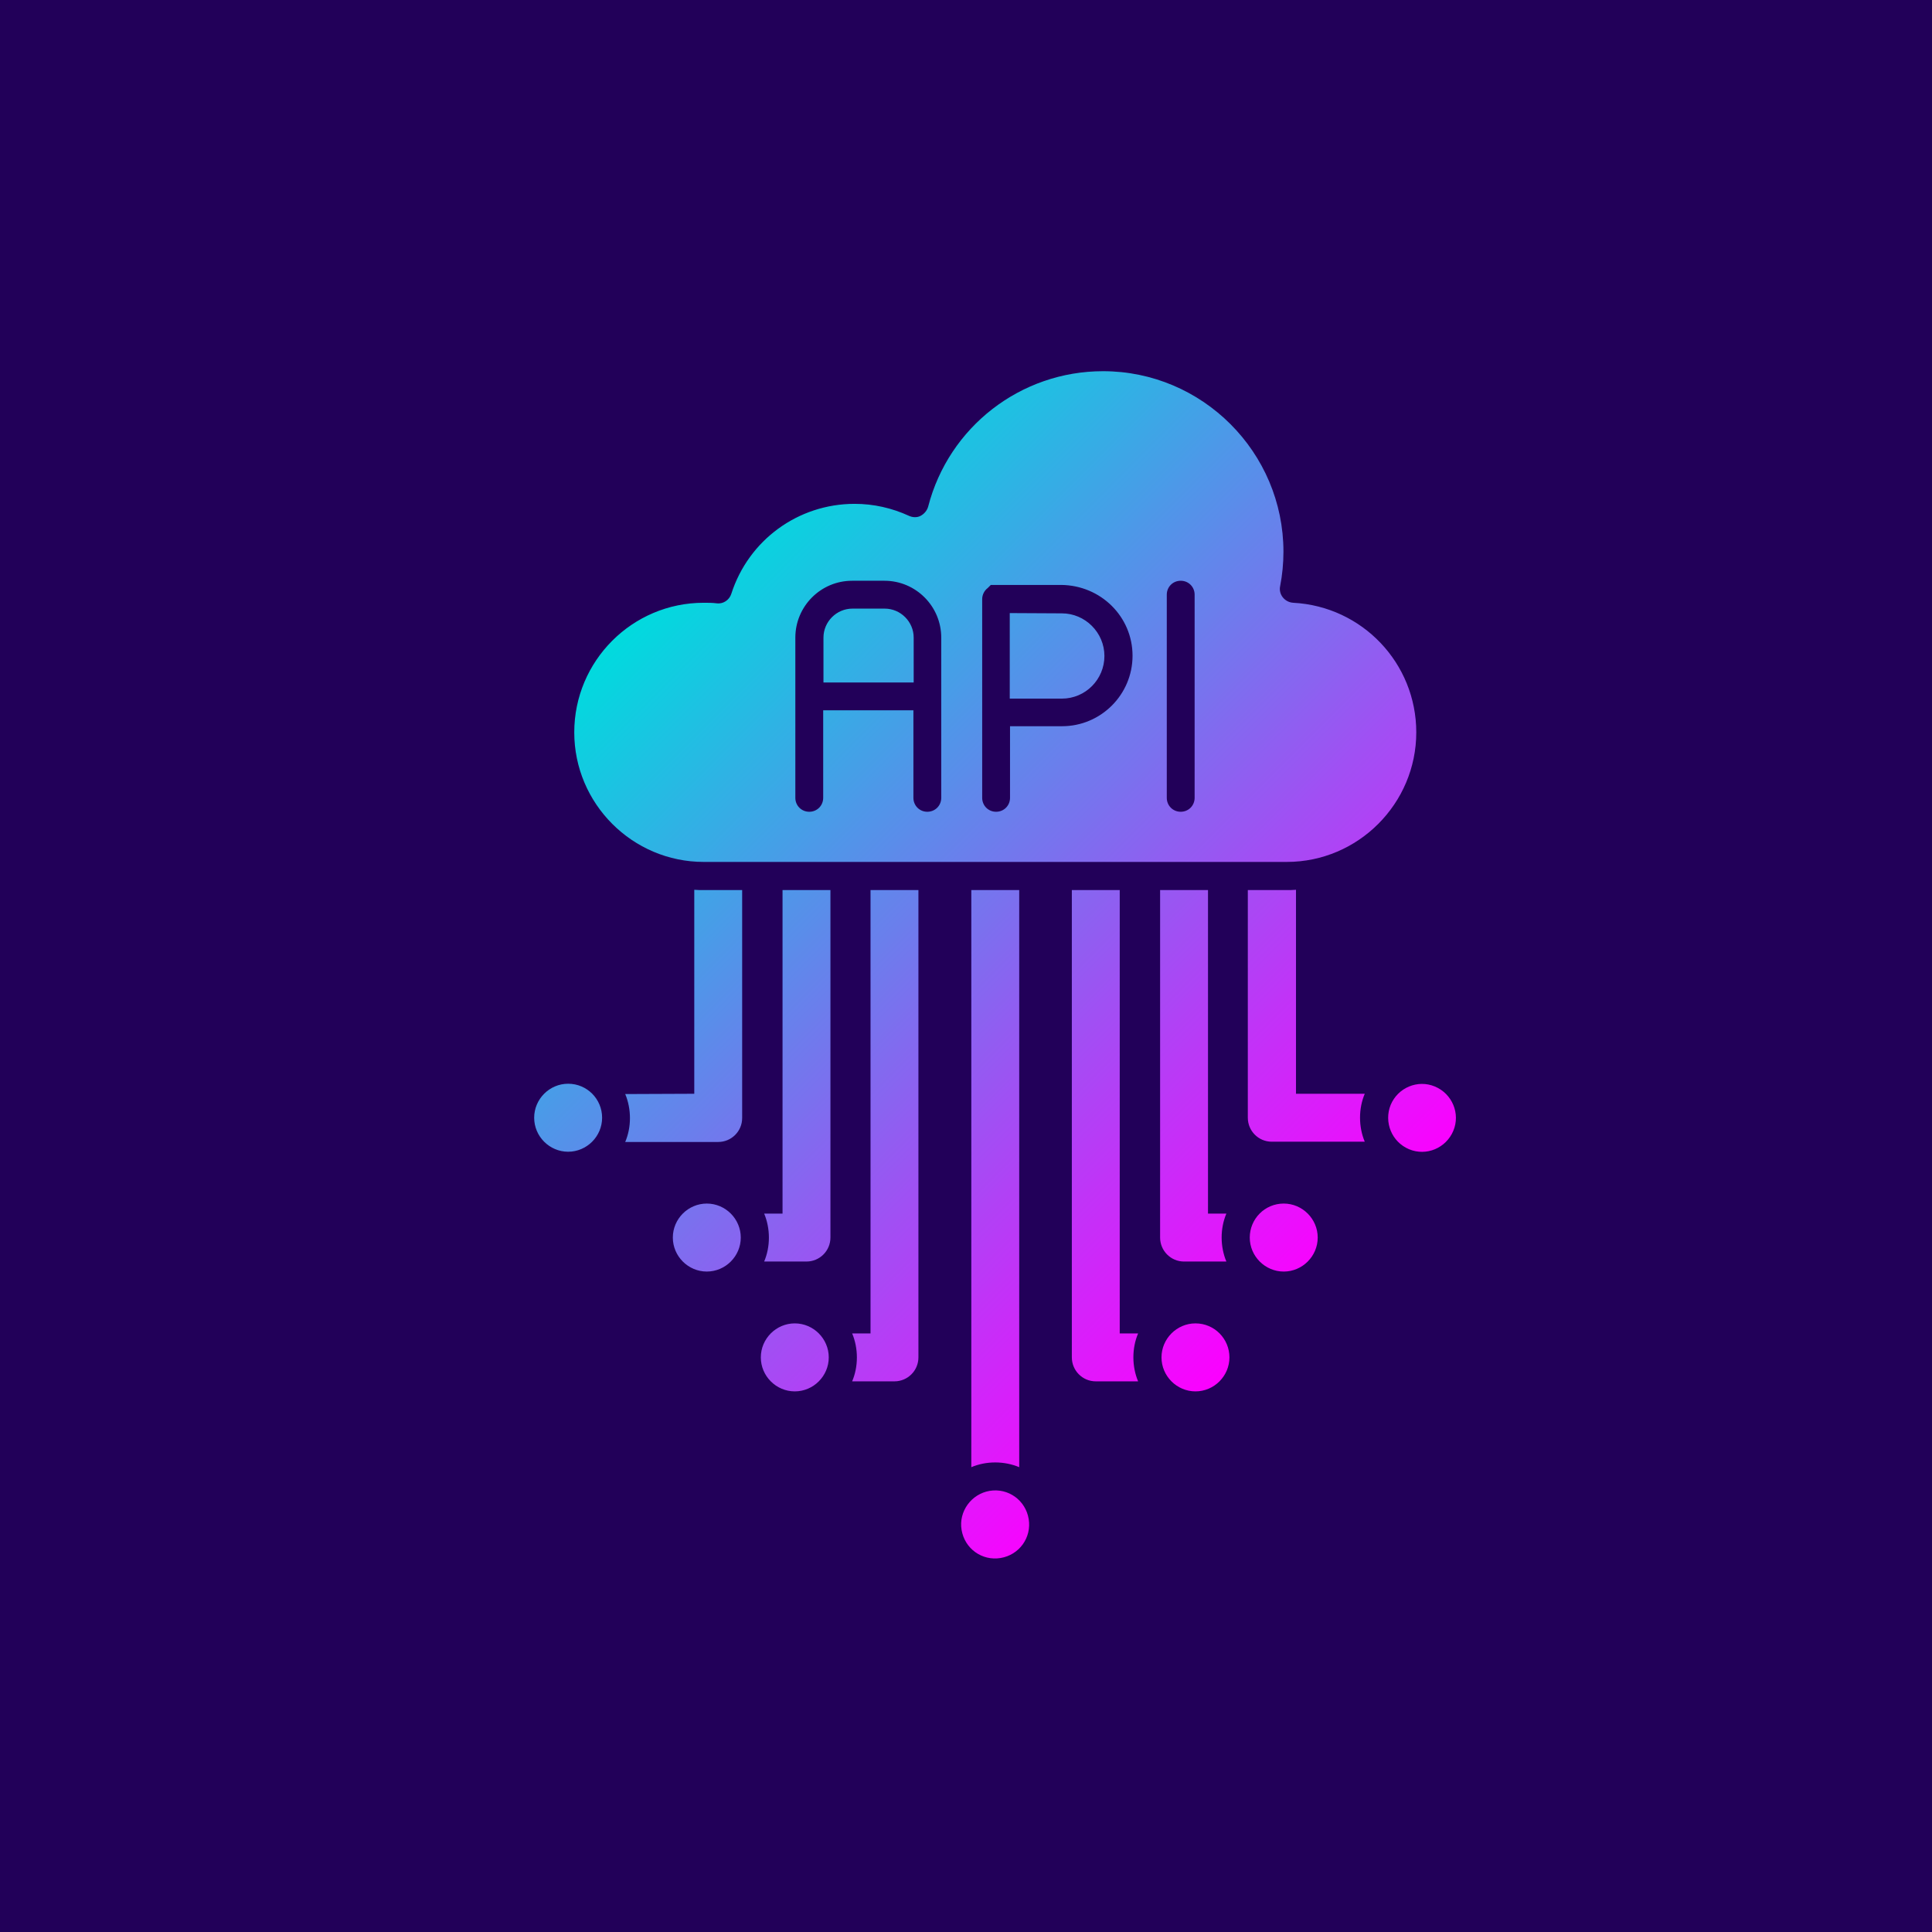 <svg xmlns="http://www.w3.org/2000/svg" xmlns:xlink="http://www.w3.org/1999/xlink" width="1024" viewBox="0 0 768 768" height="1024" preserveAspectRatio="xMidYMid meet"><defs><clipPath id="d9bb96d138"><path d="M 212.34 147.43 L 579 147.43 L 579 620 L 212.34 620 Z M 212.34 147.43 " clip-rule="nonzero"></path></clipPath><clipPath id="ca54868d4c"><path d="M 515.176 434.789 L 542.512 434.789 C 541.297 437.668 540.633 440.883 540.633 444.316 C 540.633 447.641 541.297 450.961 542.512 453.844 L 505.543 453.844 C 500.23 453.844 496.027 449.523 496.027 444.316 L 496.027 353.816 L 511.523 353.816 C 512.738 353.816 513.957 353.816 515.176 353.703 Z M 275.984 434.789 L 275.984 353.703 C 277.199 353.816 278.418 353.816 279.637 353.816 L 295.02 353.816 L 295.02 444.426 C 295.02 449.742 290.703 453.953 285.504 453.953 L 248.535 453.953 C 249.75 451.074 250.414 447.859 250.414 444.426 C 250.414 441.105 249.75 437.781 248.535 434.902 Z M 311.07 482.422 L 311.07 353.816 L 330.109 353.816 L 330.109 491.949 C 330.109 497.266 325.793 501.477 320.59 501.477 L 303.766 501.477 C 304.984 498.594 305.648 495.383 305.648 491.949 C 305.648 488.625 304.984 485.301 303.766 482.422 Z M 386.113 583.227 L 386.113 353.816 L 405.152 353.816 L 405.152 583.227 C 402.273 582.008 398.953 581.344 395.633 581.344 C 392.203 581.344 388.992 582.008 386.113 583.227 Z M 346.047 530.055 L 346.047 353.816 L 365.086 353.816 L 365.086 539.582 C 365.086 544.898 360.77 549.105 355.566 549.105 L 338.742 549.105 C 339.961 546.227 340.625 543.016 340.625 539.582 C 340.625 536.258 339.961 532.934 338.742 530.055 Z M 480.199 482.422 L 487.504 482.422 C 486.285 485.301 485.621 488.516 485.621 491.949 C 485.621 495.273 486.285 498.594 487.504 501.477 L 470.68 501.477 C 465.367 501.477 461.16 497.156 461.16 491.949 L 461.16 353.816 L 480.199 353.816 Z M 445.109 530.055 L 452.414 530.055 C 451.199 532.934 450.535 536.148 450.535 539.582 C 450.535 542.902 451.199 546.227 452.414 549.105 L 435.59 549.105 C 430.277 549.105 426.074 544.785 426.074 539.582 L 426.074 353.816 L 445.109 353.816 Z M 401.391 243.707 L 401.391 277.715 L 422.086 277.715 C 431.496 277.715 439.023 270.07 439.023 260.766 C 439.023 251.461 431.387 243.816 422.086 243.816 Z M 338.852 241.934 C 332.543 241.934 327.34 247.141 327.34 253.453 L 327.34 271.289 L 363.203 271.289 L 363.203 253.453 C 363.203 247.141 358 241.934 351.691 241.934 C 351.582 241.934 338.852 241.934 338.852 241.934 Z M 552.809 439.223 C 555.684 432.352 563.543 429.031 570.406 431.91 C 577.27 434.789 580.59 442.656 577.711 449.523 C 574.832 456.391 566.977 459.715 560.113 456.832 C 553.25 453.953 550.039 446.09 552.809 439.223 Z M 510.305 478.434 C 517.719 478.434 523.809 484.527 523.809 491.949 C 523.809 499.371 517.719 505.461 510.305 505.461 C 502.887 505.461 496.801 499.371 496.801 491.949 C 496.801 484.527 502.777 478.434 510.305 478.434 Z M 475.219 526.066 C 467.801 526.066 461.715 532.16 461.715 539.582 C 461.715 547.004 467.801 553.094 475.219 553.094 C 482.633 553.094 488.719 547.004 488.719 539.582 C 488.719 532.16 482.742 526.066 475.219 526.066 Z M 393.422 592.641 C 400.836 591.422 407.699 596.406 408.918 603.828 C 410.133 611.25 405.152 618.117 397.738 619.336 C 390.32 620.555 383.457 615.57 382.242 608.148 C 381.023 600.84 386.113 593.859 393.422 592.641 Z M 280.965 478.434 C 273.547 478.434 267.461 484.527 267.461 491.949 C 267.461 499.371 273.547 505.461 280.965 505.461 C 288.379 505.461 294.469 499.371 294.469 491.949 C 294.469 484.527 288.379 478.434 280.965 478.434 Z M 225.844 430.801 C 218.426 430.801 212.34 436.895 212.34 444.316 C 212.34 451.738 218.426 457.832 225.844 457.832 C 233.258 457.832 239.348 451.738 239.348 444.316 C 239.348 436.895 233.371 430.801 225.844 430.801 Z M 315.941 526.066 C 308.523 526.066 302.438 532.16 302.438 539.582 C 302.438 547.004 308.523 553.094 315.941 553.094 C 323.355 553.094 329.445 547.004 329.445 539.582 C 329.445 532.16 323.355 526.066 315.941 526.066 Z M 474.883 236.395 L 474.883 317.148 C 474.883 320.25 472.449 322.688 469.352 322.688 C 466.25 322.688 463.816 320.25 463.816 317.148 L 463.816 236.395 C 463.816 233.293 466.25 230.859 469.352 230.859 C 472.449 230.859 474.883 233.293 474.883 236.395 Z M 392.758 233.625 Z M 392.867 233.516 Z M 392.977 233.516 Z M 393.09 233.406 Z M 393.199 233.293 Z M 393.309 233.293 Z M 393.422 233.184 Z M 393.531 233.184 Z M 393.641 233.074 Z M 393.754 233.074 Z M 393.863 232.961 Z M 393.973 232.961 Z M 394.086 232.852 Z M 394.305 232.852 Z M 394.418 232.852 Z M 394.527 232.742 Z M 394.637 232.742 Z M 394.75 232.742 Z M 394.969 232.629 Z M 395.082 232.629 Z M 395.191 232.629 Z M 395.301 232.629 Z M 395.523 232.629 Z M 395.633 232.629 Z M 395.746 232.629 Z M 395.965 232.629 Z M 450.203 260.656 C 450.203 276.164 437.582 288.68 422.199 288.68 L 401.5 288.68 L 401.5 317.148 C 401.5 320.25 399.066 322.688 395.965 322.688 C 392.867 322.688 390.434 320.25 390.434 317.148 L 390.434 238.168 C 390.434 236.395 391.316 234.734 392.645 233.738 L 393.863 232.52 L 421.758 232.52 C 437.582 232.629 450.203 245.148 450.203 260.656 Z M 374.16 253.453 L 374.16 317.148 C 374.16 320.25 371.727 322.688 368.625 322.688 C 365.527 322.688 363.094 320.25 363.094 317.148 L 363.094 282.367 L 327.23 282.367 L 327.23 317.148 C 327.23 320.25 324.797 322.688 321.695 322.688 C 318.598 322.688 316.16 320.25 316.16 317.148 L 316.16 253.453 C 316.16 241.047 326.234 230.859 338.742 230.859 L 351.582 230.859 C 364.09 230.859 374.16 241.047 374.16 253.453 Z M 284.949 239.828 C 283.18 239.609 281.516 239.609 279.746 239.609 C 251.301 239.609 228.277 262.762 228.277 291.117 C 228.277 319.477 251.41 342.629 279.746 342.629 L 511.523 342.629 C 539.855 342.629 562.992 319.477 562.992 291.117 C 562.992 263.645 541.516 241.047 514.066 239.609 C 512.406 239.496 510.969 238.723 509.973 237.504 C 508.977 236.285 508.531 234.625 508.863 233.074 C 509.75 228.531 510.191 223.879 510.191 219.336 C 510.191 179.793 477.984 147.555 438.469 147.555 C 405.707 147.555 377.148 169.711 368.957 201.391 C 368.516 202.941 367.41 204.273 365.969 205.047 C 364.531 205.824 362.762 205.711 361.32 205.047 C 354.57 201.945 347.266 200.285 339.738 200.285 C 317.27 200.285 297.566 214.684 290.703 236.062 C 289.93 238.5 287.496 240.164 284.949 239.828 Z M 284.949 239.828 " clip-rule="nonzero"></path></clipPath><linearGradient x1="69.089" gradientTransform="matrix(1.107, 0, 0, 1.108, 123.016, 110.226)" y1="45.312" x2="448.938" gradientUnits="userSpaceOnUse" y2="425.162" id="cc0639ac1f"><stop stop-opacity="1" stop-color="rgb(0%, 85.899%, 87.099%)" offset="0"></stop><stop stop-opacity="1" stop-color="rgb(0%, 85.899%, 87.099%)" offset="0.125"></stop><stop stop-opacity="1" stop-color="rgb(0%, 85.899%, 87.099%)" offset="0.156"></stop><stop stop-opacity="1" stop-color="rgb(0%, 85.899%, 87.099%)" offset="0.164"></stop><stop stop-opacity="1" stop-color="rgb(0.598%, 85.379%, 87.177%)" offset="0.168"></stop><stop stop-opacity="1" stop-color="rgb(1.196%, 84.859%, 87.256%)" offset="0.172"></stop><stop stop-opacity="1" stop-color="rgb(1.802%, 84.332%, 87.334%)" offset="0.176"></stop><stop stop-opacity="1" stop-color="rgb(2.408%, 83.806%, 87.413%)" offset="0.18"></stop><stop stop-opacity="1" stop-color="rgb(3.014%, 83.279%, 87.492%)" offset="0.184"></stop><stop stop-opacity="1" stop-color="rgb(3.619%, 82.753%, 87.572%)" offset="0.188"></stop><stop stop-opacity="1" stop-color="rgb(4.225%, 82.225%, 87.651%)" offset="0.191"></stop><stop stop-opacity="1" stop-color="rgb(4.831%, 81.699%, 87.73%)" offset="0.195"></stop><stop stop-opacity="1" stop-color="rgb(5.437%, 81.172%, 87.808%)" offset="0.199"></stop><stop stop-opacity="1" stop-color="rgb(6.042%, 80.646%, 87.888%)" offset="0.203"></stop><stop stop-opacity="1" stop-color="rgb(6.648%, 80.119%, 87.967%)" offset="0.207"></stop><stop stop-opacity="1" stop-color="rgb(7.254%, 79.593%, 88.046%)" offset="0.211"></stop><stop stop-opacity="1" stop-color="rgb(7.86%, 79.065%, 88.126%)" offset="0.215"></stop><stop stop-opacity="1" stop-color="rgb(8.466%, 78.539%, 88.205%)" offset="0.219"></stop><stop stop-opacity="1" stop-color="rgb(9.071%, 78.012%, 88.283%)" offset="0.223"></stop><stop stop-opacity="1" stop-color="rgb(9.677%, 77.486%, 88.362%)" offset="0.227"></stop><stop stop-opacity="1" stop-color="rgb(10.283%, 76.959%, 88.441%)" offset="0.23"></stop><stop stop-opacity="1" stop-color="rgb(10.889%, 76.433%, 88.521%)" offset="0.234"></stop><stop stop-opacity="1" stop-color="rgb(11.494%, 75.905%, 88.6%)" offset="0.238"></stop><stop stop-opacity="1" stop-color="rgb(12.1%, 75.378%, 88.68%)" offset="0.242"></stop><stop stop-opacity="1" stop-color="rgb(12.706%, 74.852%, 88.757%)" offset="0.246"></stop><stop stop-opacity="1" stop-color="rgb(13.312%, 74.326%, 88.837%)" offset="0.25"></stop><stop stop-opacity="1" stop-color="rgb(13.918%, 73.798%, 88.916%)" offset="0.254"></stop><stop stop-opacity="1" stop-color="rgb(14.523%, 73.271%, 88.995%)" offset="0.258"></stop><stop stop-opacity="1" stop-color="rgb(15.129%, 72.745%, 89.075%)" offset="0.262"></stop><stop stop-opacity="1" stop-color="rgb(15.735%, 72.218%, 89.154%)" offset="0.266"></stop><stop stop-opacity="1" stop-color="rgb(16.341%, 71.692%, 89.232%)" offset="0.27"></stop><stop stop-opacity="1" stop-color="rgb(16.946%, 71.165%, 89.311%)" offset="0.273"></stop><stop stop-opacity="1" stop-color="rgb(17.552%, 70.638%, 89.391%)" offset="0.277"></stop><stop stop-opacity="1" stop-color="rgb(18.158%, 70.111%, 89.47%)" offset="0.281"></stop><stop stop-opacity="1" stop-color="rgb(18.764%, 69.585%, 89.549%)" offset="0.285"></stop><stop stop-opacity="1" stop-color="rgb(19.37%, 69.058%, 89.629%)" offset="0.289"></stop><stop stop-opacity="1" stop-color="rgb(19.975%, 68.532%, 89.706%)" offset="0.293"></stop><stop stop-opacity="1" stop-color="rgb(20.581%, 68.005%, 89.786%)" offset="0.297"></stop><stop stop-opacity="1" stop-color="rgb(21.187%, 67.477%, 89.865%)" offset="0.301"></stop><stop stop-opacity="1" stop-color="rgb(21.793%, 66.951%, 89.944%)" offset="0.305"></stop><stop stop-opacity="1" stop-color="rgb(22.398%, 66.425%, 90.024%)" offset="0.309"></stop><stop stop-opacity="1" stop-color="rgb(23.004%, 65.898%, 90.103%)" offset="0.312"></stop><stop stop-opacity="1" stop-color="rgb(23.61%, 65.372%, 90.181%)" offset="0.316"></stop><stop stop-opacity="1" stop-color="rgb(24.216%, 64.845%, 90.26%)" offset="0.32"></stop><stop stop-opacity="1" stop-color="rgb(24.821%, 64.317%, 90.34%)" offset="0.324"></stop><stop stop-opacity="1" stop-color="rgb(25.427%, 63.791%, 90.419%)" offset="0.328"></stop><stop stop-opacity="1" stop-color="rgb(26.033%, 63.264%, 90.498%)" offset="0.332"></stop><stop stop-opacity="1" stop-color="rgb(26.639%, 62.738%, 90.578%)" offset="0.336"></stop><stop stop-opacity="1" stop-color="rgb(27.245%, 62.212%, 90.657%)" offset="0.34"></stop><stop stop-opacity="1" stop-color="rgb(27.85%, 61.685%, 90.736%)" offset="0.344"></stop><stop stop-opacity="1" stop-color="rgb(28.456%, 61.157%, 90.814%)" offset="0.348"></stop><stop stop-opacity="1" stop-color="rgb(29.062%, 60.631%, 90.894%)" offset="0.352"></stop><stop stop-opacity="1" stop-color="rgb(29.668%, 60.104%, 90.973%)" offset="0.355"></stop><stop stop-opacity="1" stop-color="rgb(30.273%, 59.578%, 91.052%)" offset="0.359"></stop><stop stop-opacity="1" stop-color="rgb(30.879%, 59.052%, 91.132%)" offset="0.363"></stop><stop stop-opacity="1" stop-color="rgb(31.485%, 58.525%, 91.211%)" offset="0.367"></stop><stop stop-opacity="1" stop-color="rgb(32.091%, 57.997%, 91.289%)" offset="0.371"></stop><stop stop-opacity="1" stop-color="rgb(32.697%, 57.471%, 91.368%)" offset="0.375"></stop><stop stop-opacity="1" stop-color="rgb(33.302%, 56.944%, 91.447%)" offset="0.379"></stop><stop stop-opacity="1" stop-color="rgb(33.908%, 56.418%, 91.527%)" offset="0.383"></stop><stop stop-opacity="1" stop-color="rgb(34.514%, 55.891%, 91.606%)" offset="0.387"></stop><stop stop-opacity="1" stop-color="rgb(35.12%, 55.365%, 91.685%)" offset="0.391"></stop><stop stop-opacity="1" stop-color="rgb(35.725%, 54.837%, 91.763%)" offset="0.395"></stop><stop stop-opacity="1" stop-color="rgb(36.331%, 54.311%, 91.843%)" offset="0.398"></stop><stop stop-opacity="1" stop-color="rgb(36.937%, 53.784%, 91.922%)" offset="0.402"></stop><stop stop-opacity="1" stop-color="rgb(37.543%, 53.258%, 92.001%)" offset="0.406"></stop><stop stop-opacity="1" stop-color="rgb(38.148%, 52.731%, 92.081%)" offset="0.41"></stop><stop stop-opacity="1" stop-color="rgb(38.754%, 52.205%, 92.16%)" offset="0.414"></stop><stop stop-opacity="1" stop-color="rgb(39.36%, 51.677%, 92.238%)" offset="0.418"></stop><stop stop-opacity="1" stop-color="rgb(39.966%, 51.151%, 92.317%)" offset="0.422"></stop><stop stop-opacity="1" stop-color="rgb(40.572%, 50.624%, 92.397%)" offset="0.426"></stop><stop stop-opacity="1" stop-color="rgb(41.177%, 50.098%, 92.476%)" offset="0.43"></stop><stop stop-opacity="1" stop-color="rgb(41.783%, 49.571%, 92.555%)" offset="0.434"></stop><stop stop-opacity="1" stop-color="rgb(42.389%, 49.045%, 92.635%)" offset="0.438"></stop><stop stop-opacity="1" stop-color="rgb(42.995%, 48.517%, 92.712%)" offset="0.441"></stop><stop stop-opacity="1" stop-color="rgb(43.6%, 47.99%, 92.792%)" offset="0.445"></stop><stop stop-opacity="1" stop-color="rgb(44.206%, 47.464%, 92.871%)" offset="0.449"></stop><stop stop-opacity="1" stop-color="rgb(44.812%, 46.938%, 92.95%)" offset="0.453"></stop><stop stop-opacity="1" stop-color="rgb(45.418%, 46.411%, 93.03%)" offset="0.457"></stop><stop stop-opacity="1" stop-color="rgb(46.024%, 45.885%, 93.109%)" offset="0.461"></stop><stop stop-opacity="1" stop-color="rgb(46.629%, 45.357%, 93.187%)" offset="0.465"></stop><stop stop-opacity="1" stop-color="rgb(47.235%, 44.83%, 93.266%)" offset="0.469"></stop><stop stop-opacity="1" stop-color="rgb(47.841%, 44.304%, 93.346%)" offset="0.473"></stop><stop stop-opacity="1" stop-color="rgb(48.447%, 43.777%, 93.425%)" offset="0.477"></stop><stop stop-opacity="1" stop-color="rgb(49.052%, 43.251%, 93.504%)" offset="0.48"></stop><stop stop-opacity="1" stop-color="rgb(49.658%, 42.725%, 93.584%)" offset="0.484"></stop><stop stop-opacity="1" stop-color="rgb(50.264%, 42.197%, 93.661%)" offset="0.488"></stop><stop stop-opacity="1" stop-color="rgb(50.87%, 41.67%, 93.741%)" offset="0.492"></stop><stop stop-opacity="1" stop-color="rgb(51.476%, 41.144%, 93.82%)" offset="0.496"></stop><stop stop-opacity="1" stop-color="rgb(52.081%, 40.617%, 93.9%)" offset="0.5"></stop><stop stop-opacity="1" stop-color="rgb(52.687%, 40.089%, 93.979%)" offset="0.504"></stop><stop stop-opacity="1" stop-color="rgb(53.293%, 39.563%, 94.058%)" offset="0.508"></stop><stop stop-opacity="1" stop-color="rgb(53.899%, 39.037%, 94.136%)" offset="0.512"></stop><stop stop-opacity="1" stop-color="rgb(54.504%, 38.51%, 94.215%)" offset="0.516"></stop><stop stop-opacity="1" stop-color="rgb(55.11%, 37.984%, 94.295%)" offset="0.52"></stop><stop stop-opacity="1" stop-color="rgb(55.716%, 37.457%, 94.374%)" offset="0.523"></stop><stop stop-opacity="1" stop-color="rgb(56.322%, 36.929%, 94.453%)" offset="0.527"></stop><stop stop-opacity="1" stop-color="rgb(56.927%, 36.403%, 94.533%)" offset="0.531"></stop><stop stop-opacity="1" stop-color="rgb(57.533%, 35.876%, 94.611%)" offset="0.535"></stop><stop stop-opacity="1" stop-color="rgb(58.139%, 35.35%, 94.69%)" offset="0.539"></stop><stop stop-opacity="1" stop-color="rgb(58.745%, 34.824%, 94.769%)" offset="0.543"></stop><stop stop-opacity="1" stop-color="rgb(59.351%, 34.297%, 94.849%)" offset="0.547"></stop><stop stop-opacity="1" stop-color="rgb(59.956%, 33.769%, 94.928%)" offset="0.551"></stop><stop stop-opacity="1" stop-color="rgb(60.562%, 33.243%, 95.007%)" offset="0.555"></stop><stop stop-opacity="1" stop-color="rgb(61.168%, 32.716%, 95.085%)" offset="0.559"></stop><stop stop-opacity="1" stop-color="rgb(61.774%, 32.19%, 95.164%)" offset="0.562"></stop><stop stop-opacity="1" stop-color="rgb(62.379%, 31.664%, 95.244%)" offset="0.566"></stop><stop stop-opacity="1" stop-color="rgb(62.985%, 31.137%, 95.323%)" offset="0.57"></stop><stop stop-opacity="1" stop-color="rgb(63.591%, 30.609%, 95.403%)" offset="0.574"></stop><stop stop-opacity="1" stop-color="rgb(64.197%, 30.083%, 95.482%)" offset="0.578"></stop><stop stop-opacity="1" stop-color="rgb(64.803%, 29.556%, 95.56%)" offset="0.582"></stop><stop stop-opacity="1" stop-color="rgb(65.408%, 29.03%, 95.639%)" offset="0.586"></stop><stop stop-opacity="1" stop-color="rgb(66.014%, 28.503%, 95.718%)" offset="0.59"></stop><stop stop-opacity="1" stop-color="rgb(66.62%, 27.977%, 95.798%)" offset="0.594"></stop><stop stop-opacity="1" stop-color="rgb(67.226%, 27.449%, 95.877%)" offset="0.598"></stop><stop stop-opacity="1" stop-color="rgb(67.831%, 26.923%, 95.956%)" offset="0.602"></stop><stop stop-opacity="1" stop-color="rgb(68.437%, 26.396%, 96.034%)" offset="0.605"></stop><stop stop-opacity="1" stop-color="rgb(69.043%, 25.87%, 96.114%)" offset="0.609"></stop><stop stop-opacity="1" stop-color="rgb(69.649%, 25.343%, 96.193%)" offset="0.613"></stop><stop stop-opacity="1" stop-color="rgb(70.255%, 24.817%, 96.272%)" offset="0.617"></stop><stop stop-opacity="1" stop-color="rgb(70.86%, 24.289%, 96.352%)" offset="0.621"></stop><stop stop-opacity="1" stop-color="rgb(71.466%, 23.763%, 96.431%)" offset="0.625"></stop><stop stop-opacity="1" stop-color="rgb(72.072%, 23.236%, 96.509%)" offset="0.629"></stop><stop stop-opacity="1" stop-color="rgb(72.678%, 22.71%, 96.588%)" offset="0.633"></stop><stop stop-opacity="1" stop-color="rgb(73.283%, 22.183%, 96.667%)" offset="0.637"></stop><stop stop-opacity="1" stop-color="rgb(73.889%, 21.657%, 96.747%)" offset="0.641"></stop><stop stop-opacity="1" stop-color="rgb(74.495%, 21.129%, 96.826%)" offset="0.645"></stop><stop stop-opacity="1" stop-color="rgb(75.101%, 20.602%, 96.906%)" offset="0.648"></stop><stop stop-opacity="1" stop-color="rgb(75.706%, 20.076%, 96.983%)" offset="0.652"></stop><stop stop-opacity="1" stop-color="rgb(76.312%, 19.55%, 97.063%)" offset="0.656"></stop><stop stop-opacity="1" stop-color="rgb(76.918%, 19.023%, 97.142%)" offset="0.66"></stop><stop stop-opacity="1" stop-color="rgb(77.525%, 18.497%, 97.221%)" offset="0.664"></stop><stop stop-opacity="1" stop-color="rgb(78.131%, 17.969%, 97.301%)" offset="0.668"></stop><stop stop-opacity="1" stop-color="rgb(78.737%, 17.442%, 97.38%)" offset="0.672"></stop><stop stop-opacity="1" stop-color="rgb(79.343%, 16.916%, 97.458%)" offset="0.676"></stop><stop stop-opacity="1" stop-color="rgb(79.948%, 16.389%, 97.537%)" offset="0.68"></stop><stop stop-opacity="1" stop-color="rgb(80.554%, 15.863%, 97.617%)" offset="0.684"></stop><stop stop-opacity="1" stop-color="rgb(81.16%, 15.337%, 97.696%)" offset="0.688"></stop><stop stop-opacity="1" stop-color="rgb(81.766%, 14.809%, 97.775%)" offset="0.691"></stop><stop stop-opacity="1" stop-color="rgb(82.372%, 14.282%, 97.855%)" offset="0.695"></stop><stop stop-opacity="1" stop-color="rgb(82.977%, 13.756%, 97.932%)" offset="0.699"></stop><stop stop-opacity="1" stop-color="rgb(83.583%, 13.229%, 98.012%)" offset="0.703"></stop><stop stop-opacity="1" stop-color="rgb(84.189%, 12.703%, 98.091%)" offset="0.707"></stop><stop stop-opacity="1" stop-color="rgb(84.795%, 12.177%, 98.17%)" offset="0.711"></stop><stop stop-opacity="1" stop-color="rgb(85.4%, 11.649%, 98.25%)" offset="0.715"></stop><stop stop-opacity="1" stop-color="rgb(86.006%, 11.122%, 98.329%)" offset="0.719"></stop><stop stop-opacity="1" stop-color="rgb(86.612%, 10.596%, 98.407%)" offset="0.723"></stop><stop stop-opacity="1" stop-color="rgb(87.218%, 10.069%, 98.486%)" offset="0.727"></stop><stop stop-opacity="1" stop-color="rgb(87.823%, 9.543%, 98.566%)" offset="0.73"></stop><stop stop-opacity="1" stop-color="rgb(88.429%, 9.016%, 98.645%)" offset="0.734"></stop><stop stop-opacity="1" stop-color="rgb(89.035%, 8.488%, 98.724%)" offset="0.738"></stop><stop stop-opacity="1" stop-color="rgb(89.641%, 7.962%, 98.804%)" offset="0.742"></stop><stop stop-opacity="1" stop-color="rgb(90.247%, 7.436%, 98.882%)" offset="0.746"></stop><stop stop-opacity="1" stop-color="rgb(90.852%, 6.909%, 98.961%)" offset="0.75"></stop><stop stop-opacity="1" stop-color="rgb(91.458%, 6.383%, 99.04%)" offset="0.754"></stop><stop stop-opacity="1" stop-color="rgb(92.064%, 5.856%, 99.12%)" offset="0.758"></stop><stop stop-opacity="1" stop-color="rgb(92.67%, 5.328%, 99.199%)" offset="0.762"></stop><stop stop-opacity="1" stop-color="rgb(93.275%, 4.802%, 99.278%)" offset="0.766"></stop><stop stop-opacity="1" stop-color="rgb(93.881%, 4.276%, 99.356%)" offset="0.77"></stop><stop stop-opacity="1" stop-color="rgb(94.487%, 3.749%, 99.435%)" offset="0.773"></stop><stop stop-opacity="1" stop-color="rgb(95.093%, 3.221%, 99.515%)" offset="0.777"></stop><stop stop-opacity="1" stop-color="rgb(95.699%, 2.695%, 99.594%)" offset="0.781"></stop><stop stop-opacity="1" stop-color="rgb(96.304%, 2.168%, 99.673%)" offset="0.785"></stop><stop stop-opacity="1" stop-color="rgb(96.91%, 1.642%, 99.753%)" offset="0.789"></stop><stop stop-opacity="1" stop-color="rgb(97.516%, 1.115%, 99.831%)" offset="0.793"></stop><stop stop-opacity="1" stop-color="rgb(98.122%, 0.589%, 99.91%)" offset="0.797"></stop><stop stop-opacity="1" stop-color="rgb(98.46%, 0.294%, 99.954%)" offset="0.801"></stop><stop stop-opacity="1" stop-color="rgb(98.799%, 0%, 100%)" offset="0.805"></stop><stop stop-opacity="1" stop-color="rgb(98.799%, 0%, 100%)" offset="0.812"></stop><stop stop-opacity="1" stop-color="rgb(98.799%, 0%, 100%)" offset="0.875"></stop><stop stop-opacity="1" stop-color="rgb(98.799%, 0%, 100%)" offset="1"></stop></linearGradient></defs><rect x="-76.8" width="921.6" fill="#ffffff" y="-76.8" height="921.6" fill-opacity="1"></rect><rect x="-76.8" width="921.6" fill="#220059" y="-76.8" height="921.6" fill-opacity="1"></rect><g clip-path="url(#d9bb96d138)"><g clip-path="url(#ca54868d4c)"><path fill="url(#cc0639ac1f)" d="M 212.34 147.555 L 212.34 620.555 L 580.59 620.555 L 580.59 147.555 Z M 212.34 147.555 " fill-rule="nonzero"></path></g></g></svg>